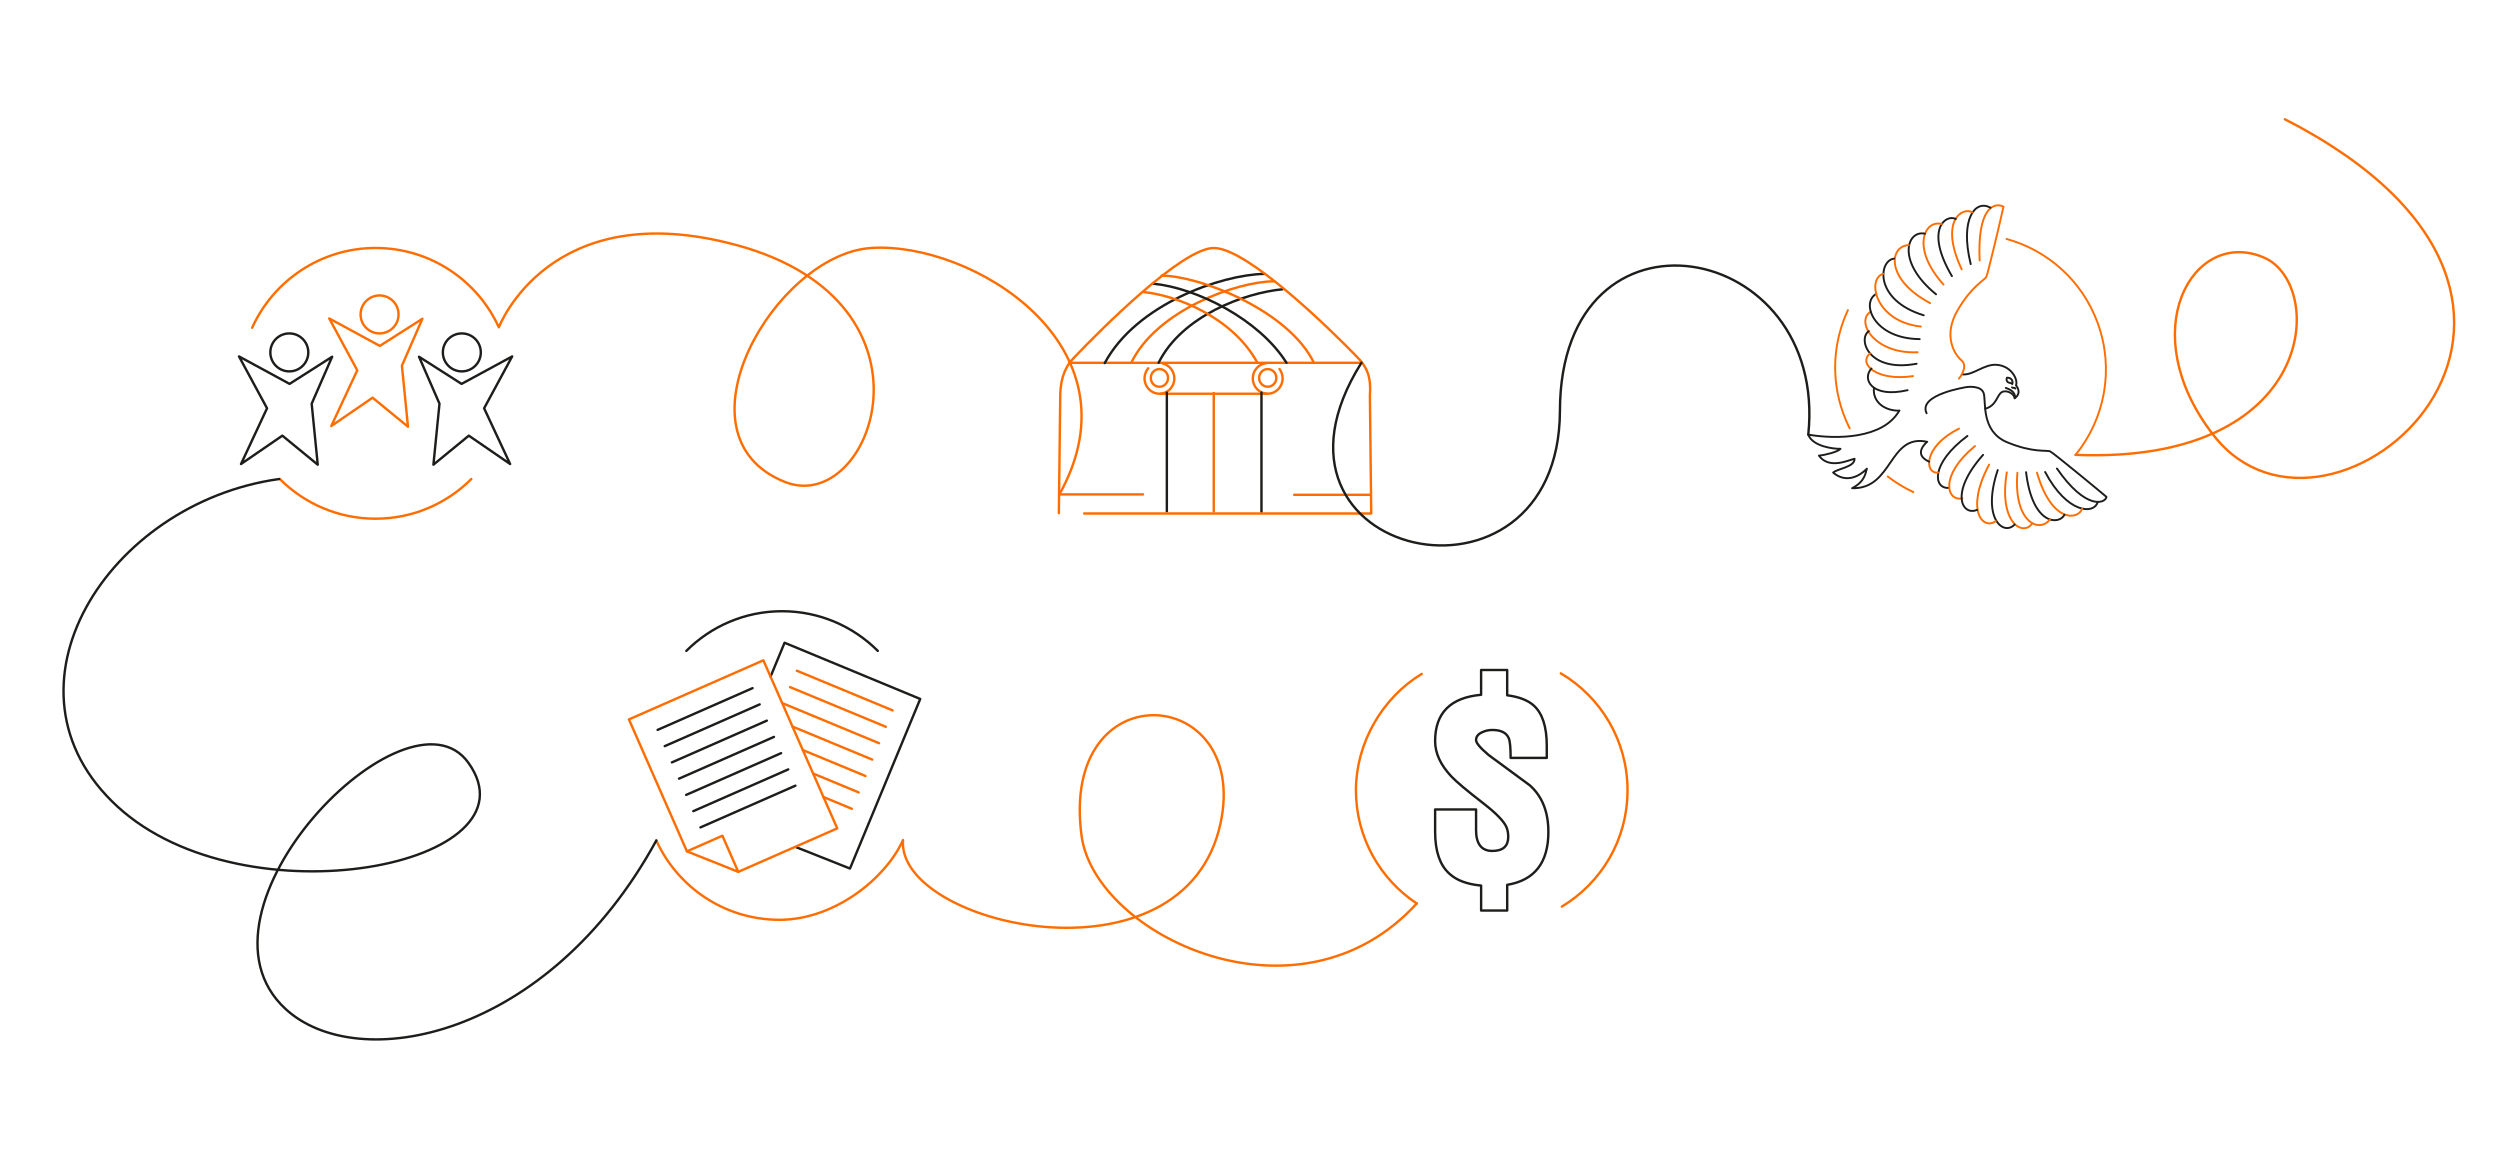 <?xml version="1.0" encoding="UTF-8"?> <svg xmlns="http://www.w3.org/2000/svg" id="_Слой_2" data-name="Слой_2" version="1.1" viewBox="0 0 1549.15 726.42"><defs><style> .st0, .st1 { stroke: #ff6d00; } .st0, .st1, .st2, .st3 { fill: none; stroke-linecap: round; stroke-linejoin: round; } .st0, .st3 { stroke-width: 1.2px; } .st1, .st2 { stroke-width: 1.5px; } .st2, .st3 { stroke: #1d1d1b; } </style></defs><g><g><circle class="st1" cx="235.2" cy="194.84" r="11.76"></circle><polygon class="st1" points="221.38 229.47 204.01 197.33 235.36 214.35 261.74 197.52 249.05 226.63 252.81 264.41 230.88 246.43 205.27 264 221.38 229.47"></polygon></g><g><circle class="st2" cx="179.28" cy="218.37" r="11.76"></circle><polygon class="st2" points="165.47 253 148.09 220.86 179.44 237.88 205.82 221.06 193.13 250.16 196.89 287.94 174.96 269.96 149.35 287.53 165.47 253"></polygon></g><g><circle class="st2" cx="286.18" cy="218.37" r="11.76"></circle><polygon class="st2" points="299.99 253 317.37 220.86 286.02 237.88 259.64 221.06 272.33 250.16 268.57 287.94 290.5 269.96 316.11 287.53 299.99 253"></polygon></g><path class="st1" d="M292.06,296.83c-15.18,15.19-36.16,24.59-59.33,24.59s-44.13-9.39-59.31-24.57"></path><path class="st1" d="M656.46,306.37c51.83-92.98-55.25-156.99-116.75-152.7-59.6,4.16-124.74,116.9-53.08,145.06,53.59,21.06,102.05-110.91-30.05-146.82-116.18-31.58-147.46,50.91-147.46,50.91-13.2-29-42.43-49.16-76.37-49.16s-63.36,20.29-76.5,49.43"></path></g><g><line class="st1" x1="801.94" y1="306.6" x2="848.9" y2="306.6"></line><line class="st1" x1="656.46" y1="306.37" x2="708.28" y2="306.37"></line><g><line class="st1" x1="662.67" y1="224.81" x2="843.63" y2="224.8"></line><g><path class="st1" d="M789.68,174.31c-23.51.06-73.12,18.09-88.73,50.59"></path><path class="st2" d="M783.5,169.72c-26.73.43-79.48,18.82-98.93,55.27"></path><path class="st2" d="M794.78,179.25c-23.72,2.25-62.43,16.54-76.84,45.55"></path></g><g><path class="st1" d="M719.88,170.81c23.51.06,78.73,21.59,94.34,54.09"></path><path class="st1" d="M708.75,180.97c20.34,2.14,54.92,15.52,70.38,43.76"></path><path class="st2" d="M714.29,175.75c27.21,2.58,65.93,22.11,82.9,49.05"></path></g><line class="st1" x1="752.12" y1="243.57" x2="752.12" y2="316.98"></line><g><line class="st1" x1="785.04" y1="243.97" x2="719.29" y2="243.97"></line><path class="st1" d="M792.86,228.68c1.21,1.6,1.93,3.62,1.93,5.8,0,5.24-4.14,9.48-9.24,9.48s-9.24-4.25-9.24-9.48c0-4.88,3.59-8.9,8.21-9.42"></path><ellipse class="st1" cx="785.55" cy="234.17" rx="5.34" ry="5.48"></ellipse><path class="st1" d="M720.57,225.26c4.32,1.04,7.4,5.17,7.1,9.86-.34,5.22-4.74,9.18-9.83,8.83-5.09-.35-8.94-4.87-8.6-10.09.14-2.18.99-4.14,2.3-5.66"></path><ellipse class="st1" cx="718.45" cy="234.17" rx="5.34" ry="5.48"></ellipse></g><line class="st2" x1="781.68" y1="317.16" x2="781.68" y2="243.3"></line><line class="st2" x1="723.05" y1="316.89" x2="723.05" y2="243.3"></line><path class="st1" d="M656.13,317.97l.85-71.74c-.05-8.98,1.9-17.6,7.9-23.92,17.09-18.01,67.57-68.63,87.31-68.63,20.54,0,71.58,49.82,88.87,67.63,6.07,6.25,8.69,12.29,7.81,23.82l.83,73.06h-177.88"></path></g></g><g><path class="st0" d="M1146.18,265.45c-1.47-2.93-2.79-5.98-3.94-9.14-7.91-21.77-6.24-44.68,2.84-64.13"></path><g><path class="st0" d="M1185.61,304.92c-5.61-2.62-10.93-5.85-15.85-9.65"></path><path class="st0" d="M1243.37,148.06c25.27,6.99,46.9,25.7,56.53,52.23,10.44,28.73,4.2,59.46-13.77,81.58"></path><g><path class="st3" d="M1242.92,240.39c7.07,2.38,5.54,6.36,5.54,6.36,4.85-3.55.76-7.96.76-7.96,1.4-3.01-2.28-11.87-11.84-12.72-7.74-.69-14.57,6.55-21.24,5.93"></path><path class="st3" d="M1246.92,238.01c.61-1.59-.24-4.04-3.26-3.99-.61,1.02-.14,2.3.49,2.76.91.67,1.99.26,2.77,1.23Z"></path><path class="st3" d="M1246.79,240.02c.38.71,1.59-.09,2.06.75"></path><path class="st3" d="M1248.41,246.78c-.29-2.75-4.79-5.36-7.8-3.87-3.28,1.62-3.18,8.42-10.48,10.38"></path><path class="st3" d="M1274.6,290.32c17.96,25.96,29.87,21.74,30.71,17.61-2.52-2.2-32.66-27.12-34.87-28.18-2.21-1.06-10.31,1.09-26.68-5.69-16.38-6.78-12.98-25.17-14.53-30.34-1.55-5.17-10.44-3.88-10.44-3.88,0,0-30.5,4.54-24.96,16.22"></path><path class="st3" d="M1299.89,311.01c-2.18,7.98-18.97,7.33-32.6-18.53"></path><path class="st0" d="M1290.22,315.16c-1.98,6.72-18.61,9.97-27.99-22.29"></path><path class="st3" d="M1279.26,318.96c-3.05,6.31-19.81,7-23.78-26.36"></path><path class="st0" d="M1270.19,321.91c-6.29,8.6-22.59,2.05-20.09-29"></path><path class="st0" d="M1259.21,324.4c-5.45,8.13-20.91,0-15.67-31.69"></path><path class="st3" d="M1248.35,325.05c-6.67,7.16-20.64-3.33-10.44-33.77"></path><path class="st0" d="M1236.66,322.9c-7.76,5.96-19.2-6.65-4.09-34.98"></path><path class="st3" d="M1207.82,302.31c-9.74.95-12.02-14.79,11.31-32.17"></path><path class="st0" d="M1201.01,292.9c-8.7.7-9.3-16.31,12.88-27.28"></path><path class="st0" d="M1215.98,308.78c-9.54,2.2-14.72-13.83,7.82-32.37"></path><path class="st3" d="M1225.1,315.94c-8.94,3.98-17.59-10.06,3.73-34.08"></path><path class="st0" d="M1213.9,234.62s6.17-7.38,1.5-11.37c-4.76-4.08-11.29-15.67-2.36-30.98,8.92-15.31,16.67-18.51,17.78-20.69,1.11-2.18,10-40.26,10.67-43.54-6.47-3.13-16.23,1.79-14.79,33.32"></path><path class="st3" d="M1233.41,128.71c-9.18-5.25-19.19,6.54-12.24,34.94"></path><path class="st0" d="M1222.31,131.65c-5.92-3.75-20.96,4.77-6.75,35.22"></path><path class="st3" d="M1211.94,135.69c-6.25-3.17-19.45,6.48-2.4,35.43"></path><path class="st0" d="M1203.21,138.86c-10.21-3.03-19.69,14.27,1.1,37.46"></path><path class="st3" d="M1192.82,144.82c-11.17-2.49-18.05,17.29,6.87,37.54"></path><path class="st0" d="M1182.82,151.92c-11.84.22-15.16,20.85,13.2,35.91"></path><path class="st3" d="M1173.63,160.26c-9.7,1.28-12.32,25.79,18.41,35.11"></path><path class="st0" d="M1159.28,193.1c-9.73,5.82,1.87,26.47,28.98,25.17"></path><path class="st3" d="M1158.03,205.19c-7,4.79-.34,25.82,29.6,20.21"></path><path class="st0" d="M1158.75,219.03c-7.4,6.23,3.86,17.43,26.63,14.03"></path><path class="st3" d="M1159.66,228.37c-6.01,6.35-.11,18.63,22.39,13.41"></path><path class="st3" d="M1161.2,240.49c-.88,8.78,6.89,14.16,15.72,13.98"></path><path class="st3" d="M1162.65,182.1c-9.84,5.47-1.64,27.82,26.9,28.03"></path><path class="st0" d="M1166.91,169.67c-10.34,3.27-4.95,29.62,23.34,32.66"></path><path class="st3" d="M1176.91,254.47c-10.02,17.62-39.08,17.81-56.39,14.87,2.7,7.4,15.9,8.91,19.96,8.77-1.48,1.85-9.4,3.87-13.37,4.22,6.44,8.93,18.84,2.53,22.08,1.97.19,5.07-10.35,6.03-13.27,8.54,7.17,6.17,15.26,3.36,20.91-2.42-.78,1.84-.7,7.81-9.16,12.1,25.49.7,22.56-33.93,46.53-28.75,0,0-9.47,7.5,1.15,12.29"></path></g></g></g><path class="st1" d="M406.69,520.81c13.2,29,42.43,49.16,76.37,49.16s65.82-25.58,76.5-49.43c-4.24,53.15,174.48,93.99,196.8-10.57,18.35-85.97-99.9-94.78-86.16,7.92,8.23,61.47,134.34,122.34,207.69,41.97"></path><g><path class="st2" d="M425.29,403.34c15.18-15.19,36.16-24.59,59.33-24.59s44.13,9.39,59.31,24.57"></path><g><polyline class="st2" points="477.47 419.28 486.16 398.29 570.23 433.12 526.7 538.2 493.32 524.96"></polyline><line class="st1" x1="493.77" y1="415.62" x2="553.12" y2="440.2"></line><line class="st1" x1="489.56" y1="425.78" x2="548.91" y2="450.36"></line><line class="st1" x1="485.35" y1="435.94" x2="544.7" y2="460.53"></line><line class="st1" x1="491.07" y1="450.22" x2="540.49" y2="470.69"></line><line class="st1" x1="497.47" y1="464.77" x2="536.28" y2="480.85"></line><line class="st1" x1="503.87" y1="479.33" x2="532.07" y2="491.02"></line><line class="st1" x1="510.27" y1="493.89" x2="527.86" y2="501.18"></line></g><g><polygon class="st1" points="518.8 513.3 457.48 540.25 425.66 527.55 389.72 445.78 473.03 409.17 518.8 513.3"></polygon><polyline class="st1" points="457.48 540.25 447.64 517.88 425.66 527.55"></polyline><line class="st2" x1="407.49" y1="452.28" x2="466.31" y2="426.42"></line><line class="st2" x1="411.92" y1="462.35" x2="470.73" y2="436.49"></line><line class="st2" x1="416.35" y1="472.42" x2="475.16" y2="446.56"></line><line class="st2" x1="420.77" y1="482.49" x2="479.59" y2="456.63"></line><line class="st2" x1="425.2" y1="492.56" x2="484.01" y2="466.7"></line><line class="st2" x1="429.63" y1="502.63" x2="488.44" y2="476.77"></line><line class="st2" x1="434.05" y1="512.7" x2="492.87" y2="486.85"></line></g></g><g><path class="st2" d="M959.46,515.44c0-12.41-3.85-22.02-11.53-28.83-8.57-6.26-17.08-12.52-25.53-18.78-5.16-4.39-7.74-7.47-7.74-9.23,0-2.09,1.21-3.68,3.62-4.78,1.98-.99,4.12-1.48,6.43-1.48,5.38,0,8.79,1.7,10.21,5.11.77,1.76,1.15,5.82,1.15,12.19h22.4v-7.58c0-11.86-2.75-20.21-8.26-25.04-3.67-3.2-9.1-5.25-16.27-6.18v-15.66h-16.16v15.36c-19,1.7-28.5,11.27-28.5,28.71,0,7.47,3.36,14.77,10.09,21.91,2.98,3.19,9.64,8.79,20.01,16.8,7.93,6.15,12.68,11.09,14.22,14.83.66,1.76.99,3.68.99,5.77,0,5.82-3.3,8.73-9.88,8.73s-10.05-4.28-10.05-12.85v-12.85h-25.37v13.84c0,11.97,2.91,20.59,8.73,25.86,4.44,4.17,11.03,6.66,19.77,7.46v15.46h16.16v-15.91c17.01-2.82,25.52-13.77,25.52-32.87Z"></path><path class="st1" d="M877.89,559.86c-22.7-15.07-37.67-40.86-37.67-70.15s16.35-57.41,40.79-72.13"></path><path class="st1" d="M967.17,417.24c24.75,14.65,41.34,41.62,41.34,72.46s-16.3,57.34-40.69,72.07"></path></g><path class="st1" d="M1415.86,73.9c225.25,115.5,28.48,288.42-43.95,196.12-50.55-64.42-12.97-129.35,30.96-110.43,38.59,16.63,33.71,128.32-116.73,122.27"></path><path class="st2" d="M1120.52,269.34c12.58-121.28-153.52-151.28-153.89-14.87-.37,135.34-199.59,92.23-123.01-29.67"></path><path class="st2" d="M173.02,296.83c-106.28,14.71-179.53,130.18-100.25,202.94,79.28,72.76,262.9,36.29,217.47-27.11-37.91-52.89-179.55,91.56-113.27,152.58,44.58,41.05,162.36,18.88,229.73-104.44"></path></svg> 